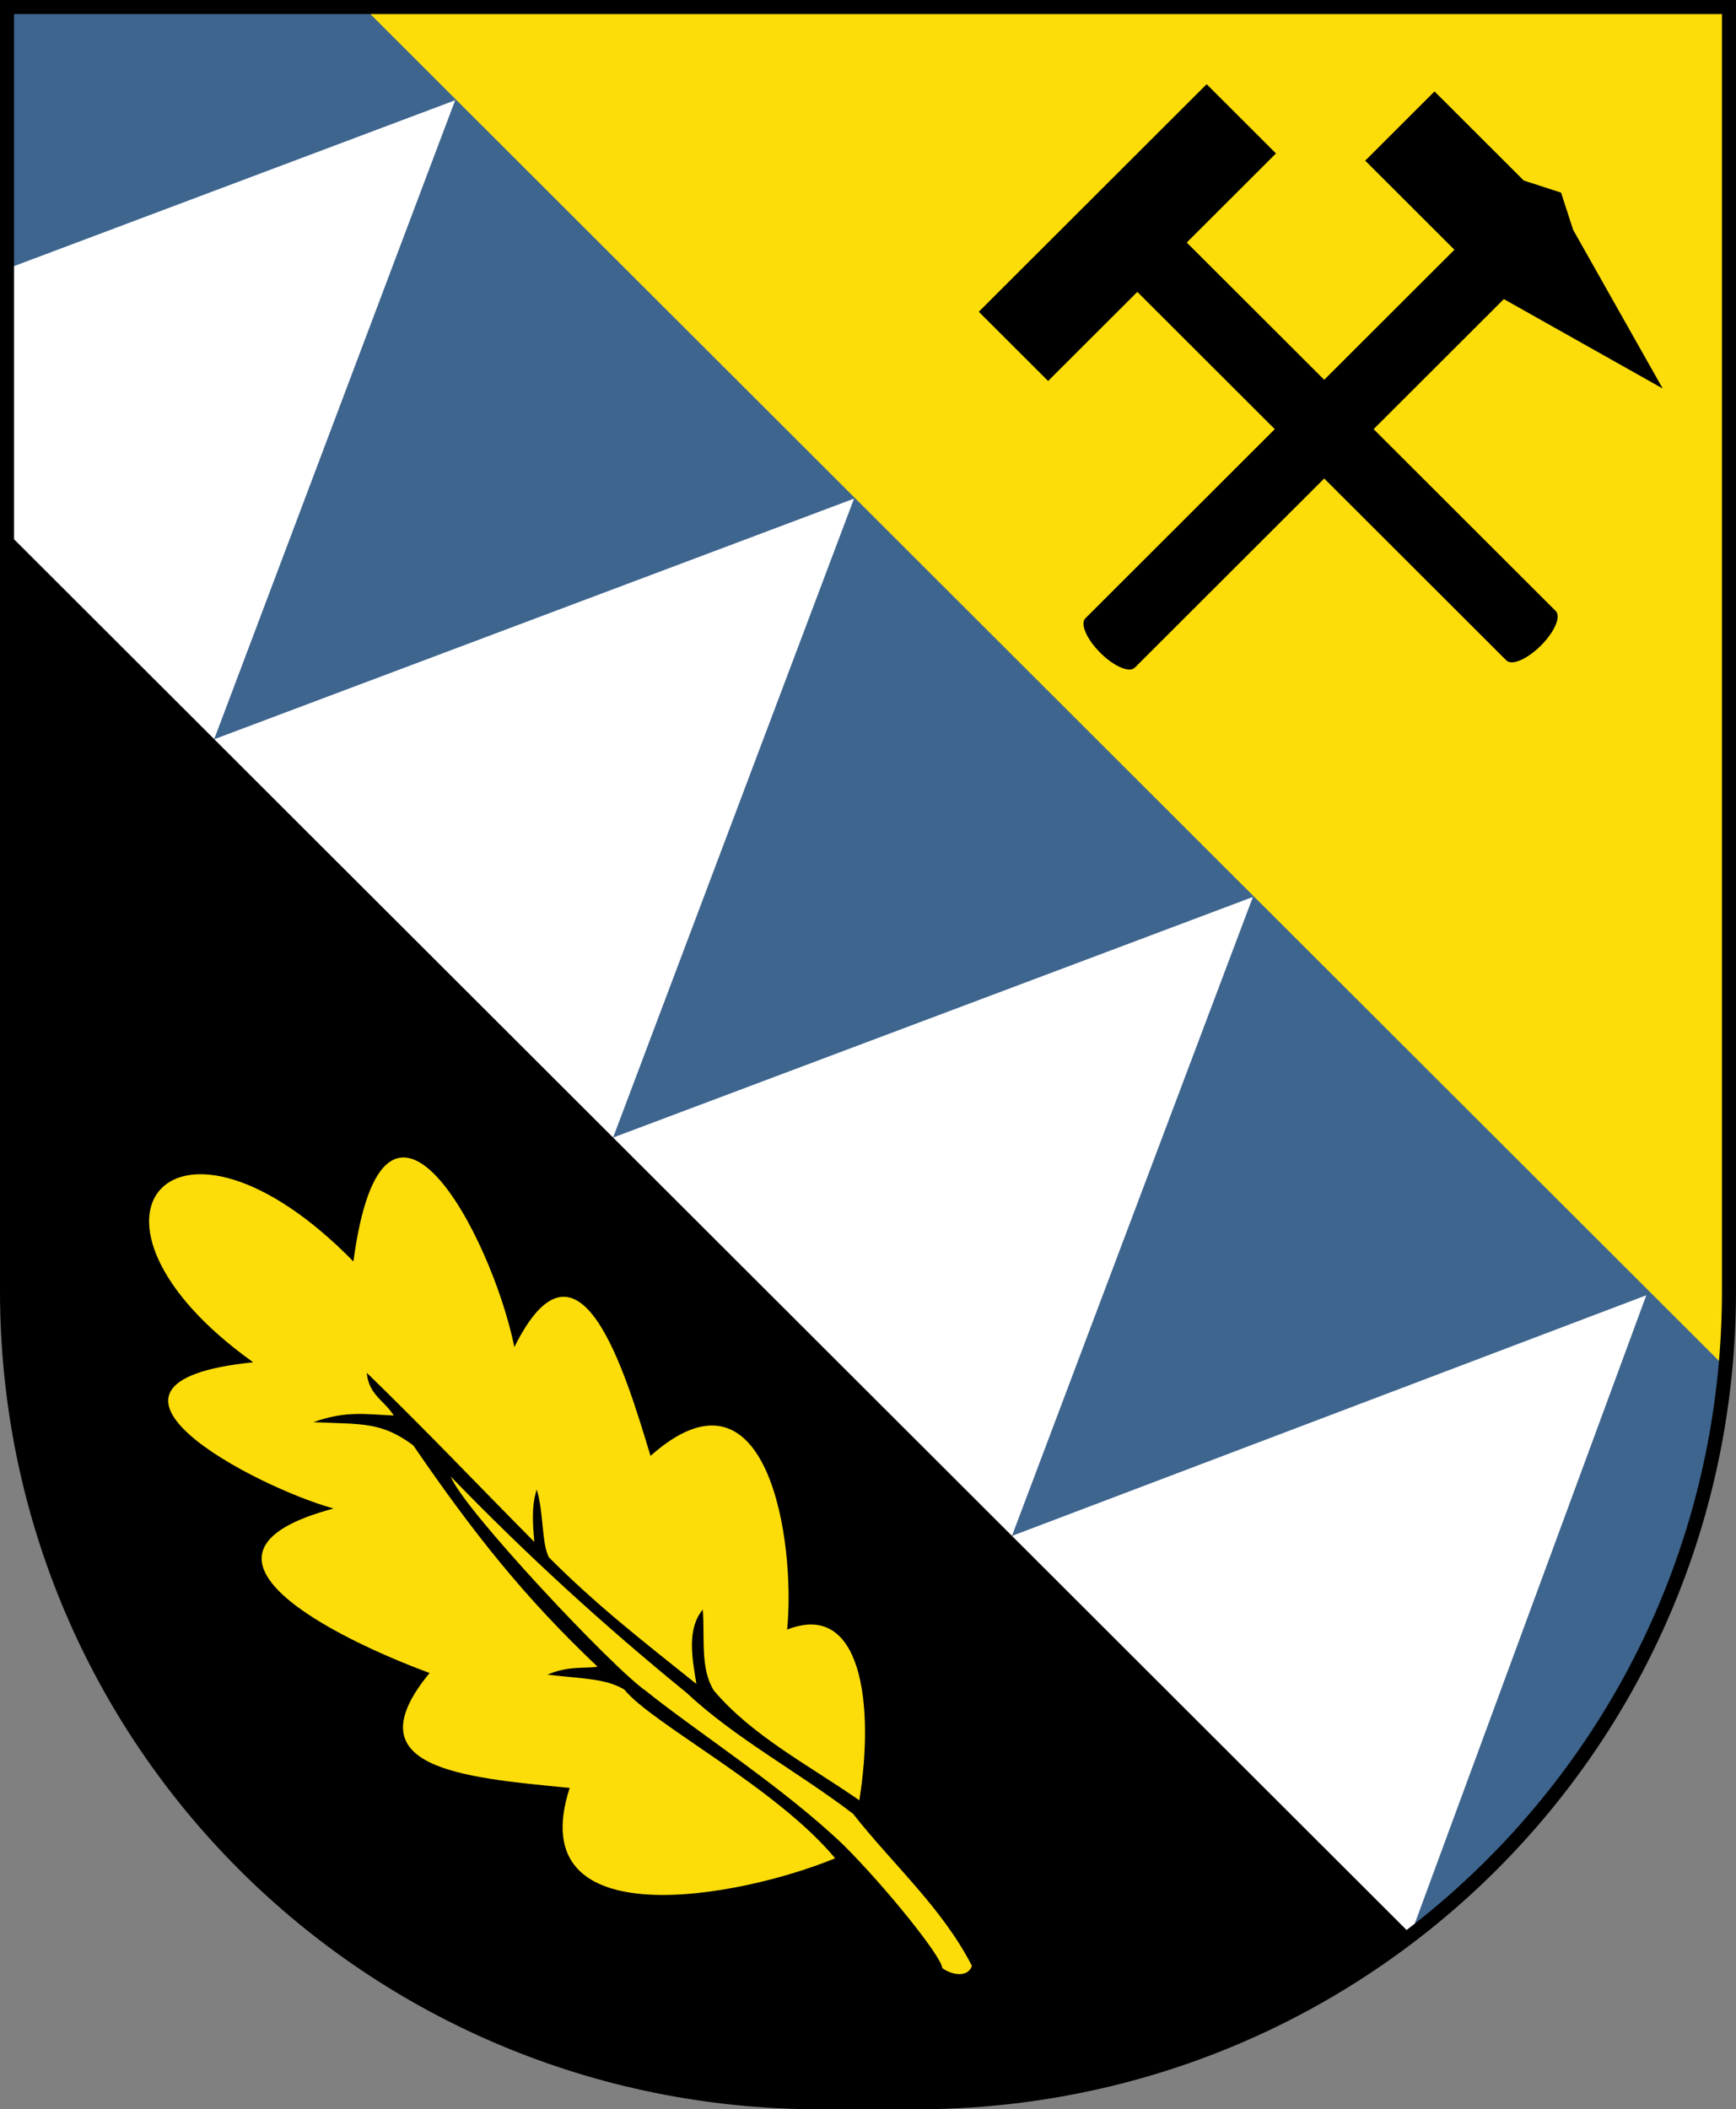 <?xml version="1.0" encoding="UTF-8" standalone="no"?>
<!-- Created with Inkscape (http://www.inkscape.org/) -->
<svg
   xmlns:dc="http://purl.org/dc/elements/1.1/"
   xmlns:cc="http://creativecommons.org/ns#"
   xmlns:rdf="http://www.w3.org/1999/02/22-rdf-syntax-ns#"
   xmlns:svg="http://www.w3.org/2000/svg"
   xmlns="http://www.w3.org/2000/svg"
   xmlns:sodipodi="http://sodipodi.sourceforge.net/DTD/sodipodi-0.dtd"
   xmlns:inkscape="http://www.inkscape.org/namespaces/inkscape"
   id="svg2"
   sodipodi:version="0.32"
   inkscape:version="0.46"
   width="494"
   height="600"
   version="1.0"
   sodipodi:docname="Stadtwappen_der_Stadt_Oer-Erkenschwick.svg"
   inkscape:output_extension="org.inkscape.output.svg.inkscape">
  <rect width="100%" height="100%" fill="#808080" stroke="none"/>
  <defs
     id="defs5">
    <inkscape:perspective
       sodipodi:type="inkscape:persp3d"
       inkscape:vp_x="0 : 526.18109 : 1"
       inkscape:vp_y="0 : 1000 : 0"
       inkscape:vp_z="744.09448 : 526.18109 : 1"
       inkscape:persp3d-origin="372.04724 : 350.78739 : 1"
       id="perspective9" />
    <inkscape:perspective
       id="perspective3372"
       inkscape:persp3d-origin="372.04724 : 350.78739 : 1"
       inkscape:vp_z="744.09448 : 526.18109 : 1"
       inkscape:vp_y="0 : 1000 : 0"
       inkscape:vp_x="0 : 526.18109 : 1"
       sodipodi:type="inkscape:persp3d" />
  </defs>
  <sodipodi:namedview
     inkscape:window-height="708"
     inkscape:window-width="1024"
     inkscape:pageshadow="2"
     inkscape:pageopacity="0.0"
     guidetolerance="10.0"
     gridtolerance="10.0"
     objecttolerance="10.0"
     borderopacity="1.0"
     bordercolor="#666666"
     pagecolor="#ffffff"
     id="base"
     showgrid="false"
     inkscape:zoom="0.70710678"
     inkscape:cx="405.3935"
     inkscape:cy="316.08086"
     inkscape:window-x="-4"
     inkscape:window-y="-4"
     inkscape:current-layer="svg2" />
  <path
     style="fill:#fcdd09;fill-opacity:1;fill-rule:nonzero;stroke:none;stroke-width:4;stroke-linecap:butt;stroke-linejoin:miter;marker:none;marker-start:none;marker-mid:none;marker-end:none;stroke-miterlimit:4;stroke-dasharray:none;stroke-dashoffset:0;stroke-opacity:1;visibility:visible;display:inline;overflow:visible;enable-background:accumulate"
     d="M 2,2 L 2,367.236 C 2,495.085 105.184,598 233.368,598 L 260.632,598 C 388.816,598 492,495.085 492,367.236 L 492,2 L 2,2 z"
     id="feld"
     sodipodi:nodetypes="ccccccc" />
  <path
     style="fill:#000000;fill-opacity:1;fill-rule:nonzero;stroke:none;stroke-width:10;stroke-linecap:butt;stroke-linejoin:miter;marker:none;marker-start:none;marker-mid:none;marker-end:none;stroke-miterlimit:4;stroke-dasharray:none;stroke-dashoffset:0;stroke-opacity:1;visibility:visible;display:inline;overflow:visible;enable-background:accumulate"
     d="M 2,151 L 2,367.252 C 2,495.101 105.176,598 233.36,598 L 260.64,598 C 313.961,598 362.937,580.207 401.973,550.208 L 401.885,550.208 L 2,151 z"
     id="unten"
     sodipodi:nodetypes="ccccccc" />
  <path
     style="opacity:0.8;fill:#0f47af;fill-opacity:1;fill-rule:nonzero;stroke:none;stroke-width:10;stroke-linecap:butt;stroke-linejoin:miter;marker:none;marker-start:none;marker-mid:none;marker-end:none;stroke-miterlimit:4;stroke-dasharray:none;stroke-dashoffset:0;stroke-opacity:1;visibility:visible;display:inline;overflow:visible;enable-background:accumulate"
     d="M 2,2 L 2,151 L 401.885,550.208 C 449.411,513.718 482.232,459.23 490.152,396.727 C 490.339,395.248 490.477,393.734 490.636,392.246 C 490.684,391.788 490.767,391.338 490.812,390.885 C 490.877,390.241 490.928,389.597 490.988,388.952 L 103.379,2 L 2,2 z"
     id="schraegbalken" />
  <path
     style="fill:#ffffff;fill-opacity:1;fill-rule:nonzero;stroke:none;stroke-width:10;stroke-linecap:butt;stroke-linejoin:miter;marker:none;marker-start:none;marker-mid:none;marker-end:none;stroke-miterlimit:4;stroke-dashoffset:0;stroke-opacity:1;visibility:visible;display:inline;overflow:visible;enable-background:accumulate"
     inkscape:transform-center-x="15.45028"
     inkscape:transform-center-y="-65.159895"
     d="M 468.476,368.445 L 401.47,550.208 L 287.967,436.897 L 468.476,368.445 z"
     id="spitze0"
     sodipodi:nodetypes="cccc"
     inkscape:tile-cx="283.39999"
     inkscape:tile-cy="390"
     inkscape:tile-w="114"
     inkscape:tile-h="127.30001"
     inkscape:tile-x0="169.39999"
     inkscape:tile-y0="262.70001" />
  <path
     inkscape:tile-y0="262.70001"
     inkscape:tile-x0="169.39999"
     sodipodi:nodetypes="cccc"
     id="spitze1"
     d="M 356.526,255.144 L 287.967,436.897 L 174.464,323.586 L 356.526,255.144 z"
     inkscape:transform-center-y="-65.159895"
     inkscape:transform-center-x="15.45028"
     style="fill:#ffffff;fill-opacity:1;fill-rule:nonzero;stroke:none;stroke-width:10;stroke-linecap:butt;stroke-linejoin:miter;marker:none;marker-start:none;marker-mid:none;marker-end:none;stroke-miterlimit:4;stroke-dashoffset:0;stroke-opacity:1;visibility:visible;display:inline;overflow:visible;enable-background:accumulate" />
  <path
     inkscape:tile-y0="262.70001"
     inkscape:tile-x0="169.39999"
     sodipodi:nodetypes="cccc"
     id="spitze2"
     d="M 243.023,141.833 L 174.464,323.586 L 60.962,210.276 L 243.023,141.833 z"
     inkscape:transform-center-y="-65.159895"
     inkscape:transform-center-x="15.45028"
     style="fill:#ffffff;fill-opacity:1;fill-rule:nonzero;stroke:none;stroke-width:10;stroke-linecap:butt;stroke-linejoin:miter;marker:none;marker-start:none;marker-mid:none;marker-end:none;stroke-miterlimit:4;stroke-dashoffset:0;stroke-opacity:1;visibility:visible;display:inline;overflow:visible;enable-background:accumulate" />
  <path
     style="fill:#ffffff;fill-opacity:1;fill-rule:nonzero;stroke:none;stroke-width:10;stroke-linecap:butt;stroke-linejoin:miter;marker:none;marker-start:none;marker-mid:none;marker-end:none;stroke-miterlimit:4;stroke-dashoffset:0;stroke-opacity:1;visibility:visible;display:inline;overflow:visible;enable-background:accumulate"
     d="M 129.524,28.514 L 2,76.446 L 2.43,151.835 L 60.952,210.257 L 129.524,28.514 z"
     id="spitze3" />
  <path
     style="fill:#000000;fill-opacity:1;fill-rule:nonzero;stroke:none;stroke-width:10;stroke-linecap:butt;stroke-linejoin:miter;marker:none;marker-start:none;marker-mid:none;marker-end:none;stroke-miterlimit:4;stroke-dashoffset:0;stroke-opacity:1;visibility:visible;display:inline;overflow:visible;enable-background:accumulate"
     d="M 278.527,88.681 L 298.253,108.374 L 323.642,83.028 L 428.651,187.859 C 430.211,189.416 434.594,187.516 438.483,183.634 C 442.372,179.752 444.274,175.377 442.714,173.819 L 337.706,68.988 L 363.094,43.642 L 343.368,23.95 L 317.979,49.296 L 303.916,63.335 L 278.527,88.681 z"
     id="schlaegel"
     sodipodi:nodetypes="ccccsccccccc" />
  <path
     style="fill:#000000;fill-opacity:1;fill-rule:nonzero;stroke:none;stroke-width:10;stroke-linecap:butt;stroke-linejoin:miter;marker:none;marker-start:none;marker-mid:none;marker-end:none;stroke-miterlimit:4;stroke-dashoffset:0;stroke-opacity:1;visibility:visible;display:inline;overflow:visible;enable-background:accumulate"
     d="M 408.211,26.003 L 388.485,45.696 L 413.874,71.041 L 308.865,175.872 C 307.305,177.43 309.208,181.805 313.096,185.688 C 316.985,189.57 321.368,191.469 322.928,189.912 L 427.937,85.081 L 473.146,110.52 L 447.663,65.388 L 444.216,54.79 L 433.6,51.349 L 408.211,26.003 z"
     id="eisen"
     sodipodi:nodetypes="ccccsccccccc" />
  <path
     style="fill:#fcdd09;fill-opacity:1"
     d="M 268.121,559.821 C 268.121,556.786 252.186,536.926 240.052,524.839 C 222.936,508.416 198.009,492.447 183.799,480.983 C 174.416,474.578 131.525,428.924 128.306,420.051 C 149.707,442.143 171.48,462.067 195.315,481.481 C 209.351,494.595 227.098,503.979 242.762,515.952 C 254.153,530.453 268.064,542.634 276.569,559.199 C 275.274,562.872 270.399,561.551 268.121,559.821 z M 162.115,508.573 C 130.419,505.55 100.148,502.753 122.247,475.889 C 95.943,466.169 46.397,442.018 94.931,429.103 C 73.176,423.132 15.378,393.285 72.048,387.509 C 14.76,346.571 49.533,306.755 100.563,358.83 C 109.236,294.263 139.709,350.769 146.372,383.177 C 164.686,346.332 177.665,389.469 185.108,414.132 C 218.54,384.479 226.453,438.687 223.989,463.554 C 245.124,455.152 248.925,484.677 244.529,512.092 C 229.623,501.785 213.987,493.699 203.116,480.855 C 199.205,474.518 200.6,465.951 199.984,457.851 C 195.252,463.571 197.1,472.159 198.156,479.003 C 182.051,466.12 169.788,456.592 156.169,442.967 C 154.077,438.755 154.768,430.463 152.738,423.698 C 151.096,428.583 151.693,434.213 152.042,438.601 C 134.211,420.601 121.962,407.582 104.364,390.491 C 104.954,396.844 109.366,398.348 112.05,402.659 C 104.071,402.301 98.544,401.218 89.148,404.54 C 102.982,405.175 108.401,404.335 117.599,411.136 C 134.958,436.467 149.481,454.64 170.059,474.116 C 166.028,474.672 161.63,473.829 155.765,476.373 C 166.649,477.582 172.461,477.519 177.656,480.603 C 185.459,490.291 220.889,508.445 237.649,528.59 C 210.538,539.795 148.11,551.572 162.115,508.573 z"
     id="eichenblatt"
     sodipodi:nodetypes="cccccccccccccccccccccccccccccccc" />
  <path
     id="schildrahmen"
     d="M 2,2 L 2,367.236 C 2,495.085 105.184,598 233.368,598 L 260.632,598 C 388.816,598 492,495.085 492,367.236 L 492,2 L 2,2 z"
     style="opacity:1;fill:none;fill-opacity:1;fill-rule:nonzero;stroke:#000000;stroke-width:4;stroke-linecap:butt;stroke-linejoin:miter;marker:none;marker-start:none;marker-mid:none;marker-end:none;stroke-miterlimit:4;stroke-dasharray:none;stroke-dashoffset:0;stroke-opacity:1;visibility:visible;display:inline;overflow:visible;enable-background:accumulate"
     sodipodi:nodetypes="ccccccc" />
</svg>
